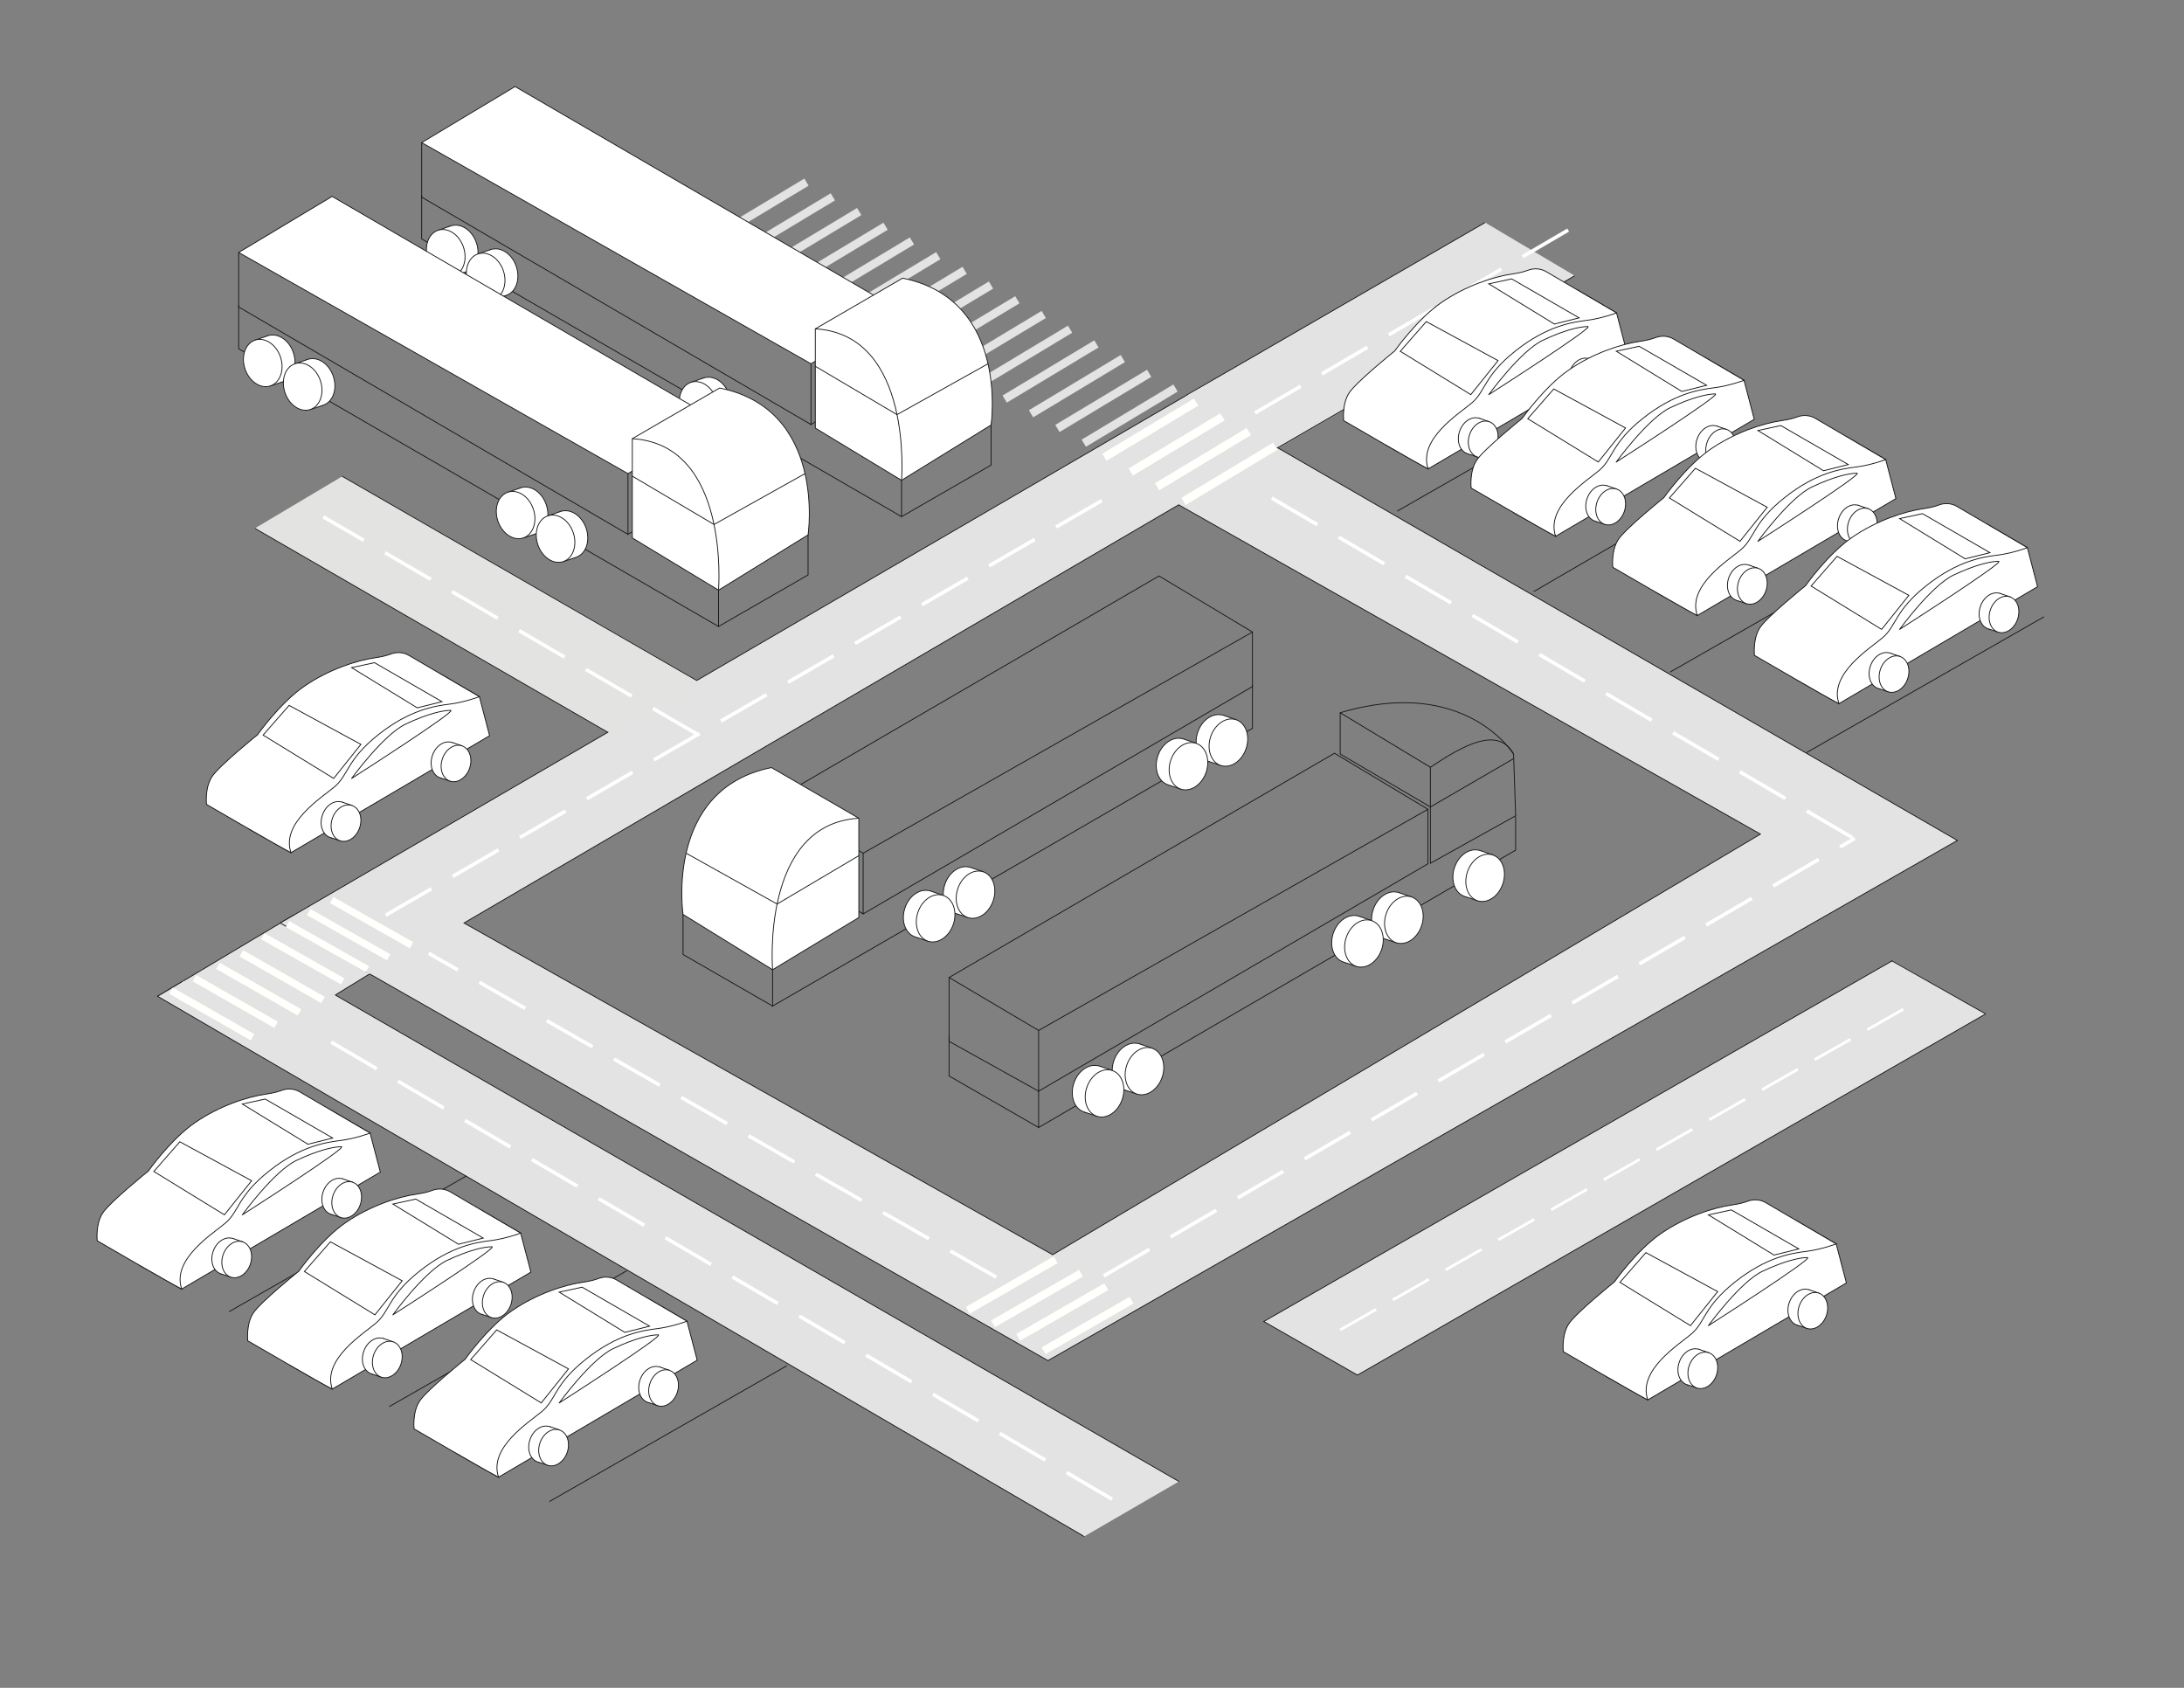<?xml version="1.0" encoding="UTF-8"?>
<svg xmlns="http://www.w3.org/2000/svg" version="1.1" xmlns:xlink="http://www.w3.org/1999/xlink" viewBox="0 0 792 612">
  <rect x="0" y="0" width="792" height="612" fill="#808080" stroke="none"/>
  <defs>
    <style>
      .cls-1,
      .cls-2,
      .cls-3,
      .cls-4,
      .cls-5,
      .cls-6,
      .cls-7,
      .cls-8,
      .cls-9,
      .cls-10,
      .cls-11,
      .cls-12 {
        stroke-miterlimit: 10;
      }

      .cls-1,
      .cls-2,
      .cls-5,
      .cls-7,
      .cls-8,
      .cls-9,
      .cls-10,
      .cls-11 {
        fill: none;
      }

      .cls-1,
      .cls-3,
      .cls-4,
      .cls-6,
      .cls-12 {
        stroke-width: .3px;
      }

      .cls-1,
      .cls-3,
      .cls-4,
      .cls-12 {
        stroke: #131718;
      }

      .cls-2 {
        stroke-width: 2.81px;
      }

      .cls-2,
      .cls-5,
      .cls-9,
      .cls-10 {
        stroke: #fffffc;
      }

      .cls-3,
      .cls-6 {
        fill: #fff;
      }

      .cls-4,
      .cls-13 {
        fill: #e3e3e3;
      }

      .cls-5 {
        stroke-width: 2.53px;
      }

      .cls-6 {
        stroke: #101317;
      }

      .cls-14 {
        opacity: .53;
      }

      .cls-7 {
        stroke-dasharray: 15 7;
      }

      .cls-7,
      .cls-8 {
        stroke: #fff;
      }

      .cls-8 {
        stroke-dasharray: 19.15 8.94;
        stroke-width: 1.28px;
      }

      .cls-9,
      .cls-11 {
        stroke-width: 3px;
      }

      .cls-15,
      .cls-12 {
        fill: #e3e3e2;
      }

      .cls-10 {
        stroke-width: 2.6px;
      }

      .cls-11 {
        stroke: #e3e3e3;
      }

      .cls-16 {
        display: none;
        opacity: .29;
      }
    </style>
  </defs>
  <!-- Generator: Adobe Illustrator 28.7.1, SVG Export Plug-In . SVG Version: 1.2.0 Build 142)  -->
  <g>
    <g id="Layer_6">
      <line class="cls-11" x1="426.29" y1="140.69" x2="393.02" y2="160.7" />
      <line class="cls-11" x1="416.73" y1="135.36" x2="383.46" y2="155.36" />
      <line class="cls-11" x1="407.17" y1="130.02" x2="373.9" y2="150.03" />
      <line class="cls-11" x1="397.61" y1="124.69" x2="364.34" y2="144.7" />
      <line class="cls-11" x1="388.05" y1="119.36" x2="354.78" y2="139.37" />
      <line class="cls-11" x1="378.49" y1="114.03" x2="345.22" y2="134.04" />
      <line class="cls-11" x1="368.93" y1="108.69" x2="335.66" y2="128.7" />
      <line class="cls-11" x1="359.37" y1="103.36" x2="326.1" y2="123.37" />
      <line class="cls-11" x1="349.82" y1="98.03" x2="316.55" y2="118.04" />
      <line class="cls-11" x1="340.26" y1="92.7" x2="306.99" y2="112.71" />
      <line class="cls-11" x1="330.7" y1="87.37" x2="297.43" y2="107.37" />
      <line class="cls-11" x1="321.14" y1="82.03" x2="287.87" y2="102.04" />
      <line class="cls-11" x1="311.58" y1="76.7" x2="278.31" y2="96.71" />
      <line class="cls-11" x1="302.02" y1="71.37" x2="268.75" y2="91.38" />
      <line class="cls-11" x1="292.46" y1="66.04" x2="259.19" y2="86.04" />
    </g>
    <g id="Layer_4">
      <polyline class="cls-4" points="538.55 80.69 430.4 143.23 427.42 183.04 571.06 99.98" />
      <polyline class="cls-4" points="57.15 361.25 106.43 331.84 139.88 349.55 121.59 360.78" />
      <path class="cls-4"
        d="M132.83,352.45,101.63,334.67h0M134.04,353.14l245.99,140.21,329.79-188.61-279.5-161.45L101.63,334.67M168.27,334.67l259.16-151.62,210.96,119.39-256.66,152.51-213.46-120.28Z" />
      <polygon class="cls-1" points="376.64 373.63 517.82 293.44 483.94 273.11 344.17 354.43 376.64 373.63" />
      <path class="cls-1" d="M431.98,367.99" />
      <polyline class="cls-1"
        points="517.82 293.44 517.82 313.21 376.64 395.66 376.64 373.63 376.64 395.66 344.17 377.59 344.17 354.43" />
      <polyline class="cls-1"
        points="549.63 296.08 549.63 308.25 376.64 408.82 376.64 395.66 376.64 408.82 344.17 390.14 344.17 375.61" />
      <path class="cls-1" d="M518.71,278.2v34.82l30.92-17.22-.75-22.4c-5.6-10.3-18.31-3.1-30.17,4.8Z" />
      <polyline class="cls-1" points="486 273.4 486 258.44 518.71 278.2" />
      <path class="cls-1" d="M486,258.44c45.28-13.55,62.88,14.96,62.88,14.96" />
      <polyline class="cls-1" points="548.88 275.09 518.71 292.6 486 273.4" />
      <g>
        <ellipse class="cls-3" cx="533.87" cy="316.72" rx="8.75" ry="6.78"
          transform="translate(63.84 722.18) rotate(-71.46)" />
        <polyline class="cls-3" points="536.24 308.25 541.34 309.99 535.77 326.59 531.08 325.02" />
        <ellipse class="cls-3" cx="538.55" cy="318.29" rx="8.75" ry="6.78"
          transform="translate(65.55 727.7) rotate(-71.46)" />
      </g>
      <g>
        <ellipse class="cls-3" cx="504.39" cy="331.95" rx="8.75" ry="6.78"
          transform="translate(29.3 704.62) rotate(-71.46)" />
        <polyline class="cls-3" points="506.76 323.48 511.86 325.22 506.3 341.82 501.61 340.25" />
        <ellipse class="cls-3" cx="509.08" cy="333.52" rx="8.75" ry="6.78"
          transform="translate(31.01 710.14) rotate(-71.46)" />
      </g>
      <g>
        <ellipse class="cls-3" cx="489.92" cy="340.52" rx="8.75" ry="6.78"
          transform="translate(11.3 696.75) rotate(-71.46)" />
        <polyline class="cls-3" points="492.29 332.05 497.39 333.8 491.82 350.39 487.13 348.82" />
        <ellipse class="cls-3" cx="494.61" cy="342.1" rx="8.75" ry="6.78"
          transform="translate(13 702.27) rotate(-71.46)" />
      </g>
      <path class="cls-1" d="M368.35,303.71" />
      <path class="cls-1" d="M475.37,234.98" />
      <g>
        <ellipse class="cls-3" cx="410.33" cy="386.81" rx="8.75" ry="6.78"
          transform="translate(-86.87 652.86) rotate(-71.46)" />
        <polyline class="cls-3" points="412.7 378.34 417.8 380.08 412.23 396.68 407.54 395.11" />
        <ellipse class="cls-3" cx="415.02" cy="388.38" rx="8.75" ry="6.78"
          transform="translate(-85.16 658.38) rotate(-71.46)" />
      </g>
      <g>
        <ellipse class="cls-3" cx="395.85" cy="394.87" rx="8.75" ry="6.78"
          transform="translate(-104.39 644.63) rotate(-71.46)" />
        <polyline class="cls-3" points="398.22 386.4 403.32 388.14 397.76 404.74 393.07 403.17" />
        <ellipse class="cls-3" cx="400.54" cy="396.44" rx="8.75" ry="6.78"
          transform="translate(-102.68 650.15) rotate(-71.46)" />
      </g>
      <g>
        <polygon class="cls-1" points="313.01 309.36 454.19 229.17 420.31 208.84 280.54 290.16 313.01 309.36" />
        <polyline class="cls-1"
          points="454.19 229.17 454.19 248.94 313.01 331.38 313.01 309.36 313.01 331.38 280.54 311.34 280.54 290.16" />
        <polyline class="cls-1"
          points="454.19 248.29 454.19 264.09 280.17 364.79 280.17 351.62 280.17 364.79 247.7 346.1 247.7 328.19" />
        <path class="cls-1" d="M438.23,263.62" />
        <path class="cls-1" d="M463.09,227.45" />
        <g>
          <ellipse class="cls-3" cx="440.76" cy="267.67" rx="8.75" ry="6.78"
            transform="translate(46.84 600.46) rotate(-71.46)" />
          <polyline class="cls-3" points="443.13 259.2 448.24 260.95 442.67 277.54 437.98 275.97" />
          <ellipse class="cls-3" cx="445.45" cy="269.25" rx="8.75" ry="6.78"
            transform="translate(48.55 605.98) rotate(-71.46)" />
        </g>
        <g>
          <ellipse class="cls-3" cx="426.29" cy="276.25" rx="8.75" ry="6.78"
            transform="translate(28.84 592.58) rotate(-71.46)" />
          <polyline class="cls-3" points="428.66 267.78 433.76 269.52 428.19 286.12 423.5 284.55" />
          <ellipse class="cls-3" cx="430.98" cy="277.82" rx="8.75" ry="6.78"
            transform="translate(30.54 598.1) rotate(-71.46)" />
        </g>
        <g>
          <ellipse class="cls-3" cx="349.06" cy="322.82" rx="8.75" ry="6.78"
            transform="translate(-67.99 551.13) rotate(-71.46)" />
          <polyline class="cls-3" points="351.43 314.35 356.54 316.09 350.97 332.69 346.28 331.12" />
          <ellipse class="cls-3" cx="353.75" cy="324.39" rx="8.75" ry="6.78"
            transform="translate(-66.28 556.65) rotate(-71.46)" />
        </g>
        <g>
          <ellipse class="cls-3" cx="334.59" cy="331.39" rx="8.75" ry="6.78"
            transform="translate(-85.99 543.25) rotate(-71.46)" />
          <polyline class="cls-3" points="336.96 322.92 342.06 324.67 336.49 341.26 331.81 339.69" />
          <ellipse class="cls-3" cx="339.28" cy="332.97" rx="8.75" ry="6.78"
            transform="translate(-84.28 548.77) rotate(-71.46)" />
        </g>
        <path class="cls-3" d="M279.77,278.32l31.67,18.37v36l-31.27,18.93-32.47-20.05s-6.78-45.45,32.07-53.25Z" />
        <path class="cls-1" d="M280.17,351.62s-4.33-52.81,31.27-54.93" />
        <polyline class="cls-1" points="311.45 310.26 281.81 327.8 248.81 309.36" />
      </g>
      <g>
        <polygon class="cls-3" points="294.09 131.9 152.91 51.71 186.79 31.38 326.56 112.7 294.09 131.9" />
        <polyline class="cls-1"
          points="152.91 51.71 152.91 71.48 294.09 153.93 294.09 131.9 294.09 153.93 326.56 133.88 326.56 112.7" />
        <polyline class="cls-1"
          points="152.91 70.83 152.91 86.64 326.93 187.33 326.93 174.16 326.93 187.33 359.4 168.64 359.4 150.74" />
        <path class="cls-1" d="M168.87,86.16" />
        <path class="cls-1" d="M144.01,50" />
        <g>
          <ellipse class="cls-3" cx="166.34" cy="90.22" rx="6.78" ry="8.75"
            transform="translate(-20.05 57.57) rotate(-18.54)" />
          <polyline class="cls-3" points="163.97 81.74 158.86 83.49 164.43 100.09 169.12 98.52" />
          <ellipse class="cls-3" cx="161.65" cy="91.79" rx="6.78" ry="8.75"
            transform="translate(-20.8 56.16) rotate(-18.54)" />
        </g>
        <g>
          <ellipse class="cls-3" cx="180.81" cy="98.79" rx="6.78" ry="8.75"
            transform="translate(-22.03 62.62) rotate(-18.54)" />
          <polyline class="cls-3" points="178.44 90.32 173.34 92.07 178.91 108.66 183.6 107.09" />
          <ellipse class="cls-3" cx="176.12" cy="100.37" rx="6.78" ry="8.75"
            transform="translate(-22.77 61.21) rotate(-18.54)" />
        </g>
        <g>
          <ellipse class="cls-3" cx="258.04" cy="145.36" rx="6.78" ry="8.75"
            transform="translate(-32.83 89.58) rotate(-18.54)" />
          <polyline class="cls-3" points="255.67 136.89 250.56 138.63 256.13 155.23 260.82 153.66" />
          <ellipse class="cls-3" cx="253.35" cy="146.93" rx="6.78" ry="8.75"
            transform="translate(-33.57 88.18) rotate(-18.54)" />
        </g>
        <g>
          <ellipse class="cls-3" cx="272.51" cy="153.94" rx="6.78" ry="8.75"
            transform="translate(-34.8 94.63) rotate(-18.54)" />
          <polyline class="cls-3" points="270.14 145.46 265.04 147.21 270.61 163.81 275.29 162.24" />
          <ellipse class="cls-3" cx="267.82" cy="155.51" rx="6.78" ry="8.75"
            transform="translate(-35.55 93.22) rotate(-18.54)" />
        </g>
        <path class="cls-3"
          d="M327.33,100.86l-31.67,18.37v36s31.27,18.93,31.27,18.93l32.47-20.05s6.78-45.45-32.07-53.25Z" />
        <path class="cls-1" d="M326.93,174.16s4.33-52.81-31.27-54.93" />
        <polyline class="cls-1" points="295.65 132.81 325.29 150.34 358.29 131.9" />
      </g>
      <g>
        <polygon class="cls-3" points="227.72 171.73 86.55 91.54 120.43 71.21 260.19 152.53 227.72 171.73" />
        <polyline class="cls-1"
          points="86.55 91.54 86.55 111.31 227.72 193.75 227.72 171.73 227.72 193.75 260.19 173.71 260.19 152.53" />
        <polyline class="cls-1"
          points="86.55 110.66 86.55 126.46 260.56 227.16 260.56 213.99 260.56 227.16 293.03 208.47 293.03 190.57" />
        <path class="cls-1" d="M102.5,125.99" />
        <path class="cls-1" d="M77.64,89.82" />
        <g>
          <ellipse class="cls-3" cx="99.97" cy="130.05" rx="6.78" ry="8.75"
            transform="translate(-36.16 38.53) rotate(-18.54)" />
          <polyline class="cls-3" points="97.6 121.57 92.5 123.32 98.07 139.92 102.76 138.34" />
          <ellipse class="cls-3" cx="95.28" cy="131.62" rx="6.78" ry="8.75"
            transform="translate(-36.9 37.13) rotate(-18.54)" />
        </g>
        <g>
          <ellipse class="cls-3" cx="114.45" cy="138.62" rx="6.78" ry="8.75"
            transform="translate(-38.14 43.58) rotate(-18.54)" />
          <polyline class="cls-3" points="112.08 130.15 106.98 131.89 112.54 148.49 117.23 146.92" />
          <ellipse class="cls-3" cx="109.76" cy="140.19" rx="6.78" ry="8.75"
            transform="translate(-38.88 42.17) rotate(-18.54)" />
        </g>
        <g>
          <ellipse class="cls-3" cx="191.67" cy="185.19" rx="6.78" ry="8.75"
            transform="translate(-48.93 70.55) rotate(-18.54)" />
          <polyline class="cls-3" points="189.3 176.72 184.2 178.46 189.77 195.06 194.46 193.49" />
          <ellipse class="cls-3" cx="186.98" cy="186.76" rx="6.78" ry="8.75"
            transform="translate(-49.68 69.14) rotate(-18.54)" />
        </g>
        <g>
          <ellipse class="cls-3" cx="206.15" cy="193.76" rx="6.78" ry="8.75"
            transform="translate(-50.91 75.6) rotate(-18.54)" />
          <polyline class="cls-3" points="203.78 185.29 198.68 187.04 204.24 203.64 208.93 202.06" />
          <ellipse class="cls-3" cx="201.46" cy="195.34" rx="6.78" ry="8.75"
            transform="translate(-51.65 74.19) rotate(-18.54)" />
        </g>
        <path class="cls-3"
          d="M260.97,140.69l-31.67,18.37v36s31.27,18.93,31.27,18.93l32.47-20.05s6.78-45.45-32.07-53.25Z" />
        <path class="cls-1" d="M260.56,213.99s4.33-52.81-31.27-54.93" />
        <polyline class="cls-1" points="229.29 172.64 258.93 190.17 291.93 171.73" />
      </g>
      <polyline class="cls-4" points="66.19 355.85 57.15 361.25 393.07 557.06 427.42 537.11 121.59 360.78" />
      <polyline class="cls-4" points="686.24 348.34 458.29 479.17 492.26 498.6 720.07 367.64" />
      <line class="cls-4" x1="685.96" y1="348.34" x2="720.07" y2="367.64" />
      <line class="cls-12" x1="92.5" y1="191.61" x2="220.41" y2="265.51" />
      <line class="cls-12" x1="252.61" y1="246.76" x2="124.02" y2="172.67" />
      <polygon class="cls-13" points="463.68 124.58 496.79 142.75 462.61 162.53 430.01 143.64 463.68 124.58" />
      <line class="cls-1" x1="285.34" y1="495.2" x2="199.23" y2="544.45" />
      <line class="cls-1" x1="227.26" y1="460.78" x2="141.14" y2="510.03" />
      <line class="cls-1" x1="169.17" y1="426.36" x2="83.06" y2="475.61" />
      <line class="cls-1" x1="741.2" y1="223.66" x2="655.08" y2="272.91" />
      <line class="cls-8" x1="455.11" y1="149.73" x2="571.06" y2="82.03" />
      <line class="cls-1" x1="691.74" y1="194.46" x2="605.62" y2="243.71" />
      <line class="cls-1" x1="631.47" y1="170.77" x2="556.16" y2="214.52" />
      <line class="cls-1" x1="592.81" y1="136.07" x2="506.7" y2="185.32" />
      <g>
        <polygon class="cls-6"
          points="517.89 170.02 589.93 127.6 586.22 113.46 571.79 105 502.73 161.47 517.89 170.02" />
        <path class="cls-6"
          d="M487.26,152.51s-.67-6.06,2.02-10.1,16.49-15.15,16.49-15.15c0,0,8.08-11.45,16.83-17.5s18.85-9.43,25.92-10.44c2.52-.36,4.32-.85,5.58-1.33,2.18-.83,4.6-.67,6.61.51l25.52,14.96s-5.39,2.02-10.77,2.69-14.48,2.02-25.92,11.11c-11.45,9.09-10.74,14.54-15.82,18.85-4.65,3.94-19.52,13.13-15.82,23.9-4.04-2.02-30.63-17.5-30.63-17.5Z" />
        <g>
          <ellipse class="cls-6" cx="534.23" cy="158.08" rx="6.75" ry="5.23"
            transform="translate(214.5 614.32) rotate(-71.46)" />
          <polyline class="cls-6" points="536.06 151.54 539.99 152.89 535.7 165.69 532.08 164.48" />
          <ellipse class="cls-6" cx="537.85" cy="159.29" rx="6.75" ry="5.23"
            transform="translate(215.82 618.58) rotate(-71.46)" />
        </g>
        <path class="cls-6"
          d="M539.88,143.09s11.55-15.91,19.63-19.72c8.08-3.82,13.59-4.97,16.28-4.97s-35.91,24.69-35.91,24.69Z" />
        <polygon class="cls-6" points="539.88 102.92 548.19 101.12 572.65 115.26 563.67 117.5 539.88 102.92" />
        <polygon class="cls-6" points="507.79 127.38 533.37 143.09 543.25 130.75 517.22 116.61 507.79 127.38" />
        <g>
          <ellipse class="cls-6" cx="574.12" cy="136.46" rx="6.75" ry="5.22"
            transform="translate(262.2 637.4) rotate(-71.46)" />
          <polyline class="cls-6" points="575.94 129.93 579.88 131.27 575.59 144.07 571.97 142.86" />
          <ellipse class="cls-6" cx="577.73" cy="137.67" rx="6.75" ry="5.22"
            transform="translate(263.52 641.65) rotate(-71.46)" />
        </g>
      </g>
      <g>
        <polygon class="cls-6"
          points="564.12 194.46 636.16 152.04 632.45 137.9 618.02 129.44 548.96 185.91 564.12 194.46" />
        <path class="cls-6"
          d="M533.49,176.95s-.67-6.06,2.02-10.1,16.49-15.15,16.49-15.15c0,0,8.08-11.45,16.83-17.5s18.85-9.43,25.92-10.44c2.52-.36,4.32-.85,5.58-1.33,2.18-.83,4.6-.67,6.61.51l25.52,14.96s-5.39,2.02-10.77,2.69-14.48,2.02-25.92,11.11c-11.45,9.09-10.74,14.54-15.82,18.85-4.65,3.94-19.52,13.13-15.82,23.9-4.04-2.02-30.63-17.5-30.63-17.5Z" />
        <g>
          <ellipse class="cls-6" cx="580.46" cy="182.51" rx="6.75" ry="5.23"
            transform="translate(222.86 674.82) rotate(-71.46)" />
          <polyline class="cls-6" points="582.29 175.98 586.22 177.32 581.93 190.13 578.31 188.91" />
          <ellipse class="cls-6" cx="584.08" cy="183.73" rx="6.75" ry="5.23"
            transform="translate(224.18 679.08) rotate(-71.46)" />
        </g>
        <path class="cls-6" d="M586.11,167.52s11.55-15.91,19.63-19.72,13.59-4.97,16.28-4.97-35.91,24.69-35.91,24.69Z" />
        <polygon class="cls-6" points="586.11 127.35 594.42 125.56 618.88 139.7 609.9 141.94 586.11 127.35" />
        <polygon class="cls-6" points="554.02 151.82 579.6 167.52 589.48 155.18 563.45 141.04 554.02 151.82" />
        <g>
          <ellipse class="cls-6" cx="620.35" cy="160.9" rx="6.75" ry="5.22"
            transform="translate(270.56 697.89) rotate(-71.46)" />
          <polyline class="cls-6" points="622.17 154.36 626.11 155.71 621.82 168.5 618.2 167.29" />
          <ellipse class="cls-6" cx="623.96" cy="162.11" rx="6.75" ry="5.22"
            transform="translate(271.88 702.15) rotate(-71.46)" />
        </g>
      </g>
      <g>
        <polygon class="cls-6"
          points="615.49 223.2 687.53 180.79 683.83 166.65 669.39 158.19 600.34 214.66 615.49 223.2" />
        <path class="cls-6"
          d="M584.86,205.7s-.67-6.06,2.02-10.1,16.49-15.15,16.49-15.15c0,0,8.08-11.45,16.83-17.5s18.85-9.43,25.92-10.44c2.52-.36,4.32-.85,5.58-1.33,2.18-.83,4.6-.67,6.61.51l25.52,14.96s-5.39,2.02-10.77,2.69-14.48,2.02-25.92,11.11c-11.45,9.09-10.74,14.54-15.82,18.85-4.65,3.94-19.52,13.13-15.82,23.9-4.04-2.02-30.63-17.5-30.63-17.5Z" />
        <g>
          <ellipse class="cls-6" cx="631.83" cy="211.26" rx="6.75" ry="5.23"
            transform="translate(230.64 743.13) rotate(-71.46)" />
          <polyline class="cls-6" points="633.66 204.72 637.6 206.07 633.3 218.88 629.68 217.66" />
          <ellipse class="cls-6" cx="635.45" cy="212.47" rx="6.75" ry="5.23"
            transform="translate(231.96 747.39) rotate(-71.46)" />
        </g>
        <path class="cls-6"
          d="M637.49,196.27s11.55-15.91,19.63-19.72c8.08-3.82,13.59-4.97,16.28-4.97s-35.91,24.69-35.91,24.69Z" />
        <polygon class="cls-6" points="637.49 156.1 645.79 154.31 670.25 168.44 661.27 170.69 637.49 156.1" />
        <polygon class="cls-6" points="605.39 180.56 630.98 196.27 640.85 183.93 614.82 169.79 605.39 180.56" />
        <g>
          <ellipse class="cls-6" cx="671.72" cy="189.64" rx="6.75" ry="5.22"
            transform="translate(278.35 766.21) rotate(-71.46)" />
          <polyline class="cls-6" points="673.55 183.11 677.48 184.46 673.19 197.25 669.57 196.04" />
          <ellipse class="cls-6" cx="675.33" cy="190.85" rx="6.75" ry="5.22"
            transform="translate(279.66 770.46) rotate(-71.46)" />
        </g>
      </g>
      <g>
        <polygon class="cls-6"
          points="666.87 255.14 738.9 212.73 735.2 198.59 720.77 190.13 651.71 246.6 666.87 255.14" />
        <path class="cls-6"
          d="M636.23,237.64s-.67-6.06,2.02-10.1,16.49-15.15,16.49-15.15c0,0,8.08-11.45,16.83-17.5s18.85-9.43,25.92-10.44c2.52-.36,4.32-.85,5.58-1.33,2.18-.83,4.6-.67,6.61.51l25.52,14.96s-5.39,2.02-10.77,2.69c-5.39.67-14.48,2.02-25.92,11.11-11.45,9.09-10.74,14.54-15.82,18.85-4.65,3.94-19.52,13.13-15.82,23.9-4.04-2.02-30.63-17.5-30.63-17.5Z" />
        <g>
          <ellipse class="cls-6" cx="683.2" cy="243.2" rx="6.75" ry="5.23"
            transform="translate(235.4 813.63) rotate(-71.46)" />
          <polyline class="cls-6" points="685.03 236.67 688.97 238.01 684.68 250.82 681.06 249.6" />
          <ellipse class="cls-6" cx="686.82" cy="244.42" rx="6.75" ry="5.23"
            transform="translate(236.72 817.89) rotate(-71.46)" />
        </g>
        <path class="cls-6"
          d="M688.86,228.21s11.55-15.91,19.63-19.72c8.08-3.82,13.59-4.97,16.28-4.97s-35.91,24.69-35.91,24.69Z" />
        <polygon class="cls-6" points="688.86 188.04 697.16 186.25 721.62 200.39 712.65 202.63 688.86 188.04" />
        <polygon class="cls-6" points="656.77 212.5 682.35 228.21 692.22 215.87 666.19 201.73 656.77 212.5" />
        <g>
          <ellipse class="cls-6" cx="723.09" cy="221.58" rx="6.75" ry="5.22"
            transform="translate(283.1 836.7) rotate(-71.46)" />
          <polyline class="cls-6" points="724.92 215.05 728.85 216.4 724.56 229.19 720.95 227.98" />
          <ellipse class="cls-6" cx="726.71" cy="222.8" rx="6.75" ry="5.22"
            transform="translate(284.42 840.96) rotate(-71.46)" />
        </g>
      </g>
      <g>
        <polygon class="cls-6"
          points="105.51 309.18 177.55 266.76 173.85 252.63 159.41 244.16 90.36 300.63 105.51 309.18" />
        <path class="cls-6"
          d="M74.88,291.67s-.67-6.06,2.02-10.1,16.49-15.15,16.49-15.15c0,0,8.08-11.45,16.83-17.5s18.85-9.43,25.92-10.44c2.52-.36,4.32-.85,5.58-1.33,2.18-.83,4.6-.67,6.61.51l25.52,14.96s-5.39,2.02-10.77,2.69-14.48,2.02-25.92,11.11c-11.45,9.09-10.74,14.54-15.82,18.85-4.65,3.94-19.52,13.13-15.82,23.9-4.04-2.02-30.63-17.5-30.63-17.5Z" />
        <g>
          <ellipse class="cls-6" cx="121.85" cy="297.24" rx="6.75" ry="5.23"
            transform="translate(-198.7 318.26) rotate(-71.46)" />
          <polyline class="cls-6" points="123.68 290.7 127.62 292.05 123.32 304.85 119.71 303.64" />
          <ellipse class="cls-6" cx="125.47" cy="298.45" rx="6.75" ry="5.23"
            transform="translate(-197.39 322.52) rotate(-71.46)" />
        </g>
        <path class="cls-6"
          d="M127.51,282.25s11.55-15.91,19.63-19.72c8.08-3.82,13.59-4.97,16.28-4.97s-35.91,24.69-35.91,24.69Z" />
        <polygon class="cls-6" points="127.51 242.08 135.81 240.28 160.27 254.42 151.3 256.66 127.51 242.08" />
        <polygon class="cls-6" points="95.41 266.54 121 282.25 130.87 269.91 104.84 255.77 95.41 266.54" />
        <g>
          <ellipse class="cls-6" cx="161.74" cy="275.62" rx="6.75" ry="5.22"
            transform="translate(-151 341.33) rotate(-71.46)" />
          <polyline class="cls-6" points="163.57 269.09 167.5 270.43 163.21 283.23 159.6 282.02" />
          <ellipse class="cls-6" cx="165.36" cy="276.83" rx="6.75" ry="5.22"
            transform="translate(-149.68 345.59) rotate(-71.46)" />
        </g>
      </g>
      <g>
        <polygon class="cls-6"
          points="65.88 467.41 137.92 424.99 134.22 410.85 119.78 402.39 50.73 458.86 65.88 467.41" />
        <path class="cls-6"
          d="M35.25,449.9s-.67-6.06,2.02-10.1,16.49-15.15,16.49-15.15c0,0,8.08-11.45,16.83-17.5,8.75-6.06,18.85-9.43,25.92-10.44,2.52-.36,4.32-.85,5.58-1.33,2.18-.83,4.6-.67,6.61.51l25.52,14.96s-5.39,2.02-10.77,2.69c-5.39.67-14.48,2.02-25.92,11.11-11.45,9.09-10.74,14.54-15.82,18.85-4.65,3.94-19.52,13.13-15.82,23.9-4.04-2.02-30.63-17.5-30.63-17.5Z" />
        <g>
          <ellipse class="cls-6" cx="82.22" cy="455.47" rx="6.75" ry="5.23"
            transform="translate(-375.75 388.61) rotate(-71.46)" />
          <polyline class="cls-6" points="84.05 448.93 87.99 450.28 83.69 463.08 80.07 461.87" />
          <ellipse class="cls-6" cx="85.84" cy="456.68" rx="6.75" ry="5.23"
            transform="translate(-374.43 392.86) rotate(-71.46)" />
        </g>
        <path class="cls-6"
          d="M87.88,440.48s11.55-15.91,19.63-19.72c8.08-3.82,13.59-4.97,16.28-4.97s-35.91,24.69-35.91,24.69Z" />
        <polygon class="cls-6" points="87.88 400.31 96.18 398.51 120.64 412.65 111.66 414.89 87.88 400.31" />
        <polygon class="cls-6" points="55.78 424.77 81.37 440.48 91.24 428.13 65.21 414 55.78 424.77" />
        <g>
          <ellipse class="cls-6" cx="122.11" cy="433.85" rx="6.75" ry="5.22"
            transform="translate(-328.05 411.68) rotate(-71.46)" />
          <polyline class="cls-6" points="123.94 427.32 127.87 428.66 123.58 441.46 119.96 440.25" />
          <ellipse class="cls-6" cx="125.72" cy="435.06" rx="6.75" ry="5.22"
            transform="translate(-326.73 415.93) rotate(-71.46)" />
        </g>
      </g>
      <g>
        <polygon class="cls-6"
          points="120.48 503.68 192.52 461.26 188.81 447.12 174.38 438.66 105.32 495.13 120.48 503.68" />
        <path class="cls-6"
          d="M89.85,486.17s-.67-6.06,2.02-10.1,16.49-15.15,16.49-15.15c0,0,8.08-11.45,16.83-17.5,8.75-6.06,18.85-9.43,25.92-10.44,2.52-.36,4.32-.85,5.58-1.33,2.18-.83,4.6-.67,6.61.51l25.52,14.96s-5.39,2.02-10.77,2.69c-5.39.67-14.48,2.02-25.92,11.11-11.45,9.09-10.74,14.54-15.82,18.85-4.65,3.94-19.52,13.13-15.82,23.9-4.04-2.02-30.63-17.5-30.63-17.5Z" />
        <g>
          <ellipse class="cls-6" cx="136.82" cy="491.74" rx="6.75" ry="5.23"
            transform="translate(-372.9 465.11) rotate(-71.46)" />
          <polyline class="cls-6" points="138.65 485.2 142.58 486.55 138.29 499.35 134.67 498.14" />
          <ellipse class="cls-6" cx="140.44" cy="492.95" rx="6.75" ry="5.23"
            transform="translate(-371.58 469.36) rotate(-71.46)" />
        </g>
        <path class="cls-6"
          d="M142.47,476.75s11.55-15.91,19.63-19.72c8.08-3.82,13.59-4.97,16.28-4.97s-35.91,24.69-35.91,24.69Z" />
        <polygon class="cls-6" points="142.47 436.58 150.78 434.78 175.24 448.92 166.26 451.16 142.47 436.58" />
        <polygon class="cls-6" points="110.38 461.04 135.96 476.75 145.84 464.4 119.81 450.27 110.38 461.04" />
        <g>
          <ellipse class="cls-6" cx="176.71" cy="470.12" rx="6.75" ry="5.22"
            transform="translate(-325.2 488.18) rotate(-71.46)" />
          <polyline class="cls-6" points="178.53 463.59 182.47 464.93 178.18 477.73 174.56 476.51" />
          <ellipse class="cls-6" cx="180.32" cy="471.33" rx="6.75" ry="5.22"
            transform="translate(-323.88 492.44) rotate(-71.46)" />
        </g>
      </g>
      <g>
        <polygon class="cls-6"
          points="180.79 535.62 252.83 493.2 249.13 479.07 234.69 470.6 165.64 527.07 180.79 535.62" />
        <path class="cls-6"
          d="M150.16,518.11s-.67-6.06,2.02-10.1,16.49-15.15,16.49-15.15c0,0,8.08-11.45,16.83-17.5,8.75-6.06,18.85-9.43,25.92-10.44,2.52-.36,4.32-.85,5.58-1.33,2.18-.83,4.6-.67,6.61.51l25.52,14.96s-5.39,2.02-10.77,2.69c-5.39.67-14.48,2.02-25.92,11.11-11.45,9.09-10.74,14.54-15.82,18.85-4.65,3.94-19.52,13.13-15.82,23.9-4.04-2.02-30.63-17.5-30.63-17.5Z" />
        <g>
          <ellipse class="cls-6" cx="197.13" cy="523.68" rx="6.75" ry="5.23"
            transform="translate(-362.05 544.08) rotate(-71.46)" />
          <polyline class="cls-6" points="198.96 517.14 202.9 518.49 198.6 531.29 194.99 530.08" />
          <ellipse class="cls-6" cx="200.75" cy="524.89" rx="6.75" ry="5.23"
            transform="translate(-360.73 548.34) rotate(-71.46)" />
        </g>
        <path class="cls-6"
          d="M202.79,508.69s11.55-15.91,19.63-19.72c8.08-3.82,13.59-4.97,16.28-4.97s-35.91,24.69-35.91,24.69Z" />
        <polygon class="cls-6" points="202.79 468.52 211.09 466.72 235.55 480.86 226.58 483.11 202.79 468.52" />
        <polygon class="cls-6" points="170.69 492.98 196.28 508.69 206.15 496.35 180.12 482.21 170.69 492.98" />
        <g>
          <ellipse class="cls-6" cx="237.02" cy="502.06" rx="6.75" ry="5.22"
            transform="translate(-314.35 567.15) rotate(-71.46)" />
          <polyline class="cls-6" points="238.85 495.53 242.78 496.87 238.49 509.67 234.88 508.46" />
          <ellipse class="cls-6" cx="240.64" cy="503.27" rx="6.75" ry="5.22"
            transform="translate(-313.03 571.41) rotate(-71.46)" />
        </g>
      </g>
      <g>
        <polygon class="cls-6"
          points="597.54 507.6 669.57 465.18 665.87 451.04 651.44 442.58 582.38 499.05 597.54 507.6" />
        <path class="cls-6"
          d="M566.9,490.09s-.67-6.06,2.02-10.1,16.49-15.15,16.49-15.15c0,0,8.08-11.45,16.83-17.5,8.75-6.06,18.85-9.43,25.92-10.44,2.52-.36,4.32-.85,5.58-1.33,2.18-.83,4.6-.67,6.61.51l25.52,14.96s-5.39,2.02-10.77,2.69c-5.39.67-14.48,2.02-25.92,11.11-11.45,9.09-10.74,14.54-15.82,18.85-4.65,3.94-19.52,13.13-15.82,23.9-4.04-2.02-30.63-17.5-30.63-17.5Z" />
        <g>
          <ellipse class="cls-6" cx="613.87" cy="495.66" rx="6.75" ry="5.23"
            transform="translate(-51.24 920.08) rotate(-71.46)" />
          <polyline class="cls-6" points="615.7 489.12 619.64 490.47 615.35 503.27 611.73 502.06" />
          <ellipse class="cls-6" cx="617.49" cy="496.87" rx="6.75" ry="5.23"
            transform="translate(-49.92 924.34) rotate(-71.46)" />
        </g>
        <path class="cls-6"
          d="M619.53,480.67s11.55-15.91,19.63-19.72c8.08-3.82,13.59-4.97,16.28-4.97s-35.91,24.69-35.91,24.69Z" />
        <polygon class="cls-6" points="619.53 440.5 627.83 438.7 652.29 452.84 643.32 455.08 619.53 440.5" />
        <polygon class="cls-6" points="587.44 464.96 613.02 480.67 622.89 468.33 596.86 454.19 587.44 464.96" />
        <g>
          <ellipse class="cls-6" cx="653.76" cy="474.04" rx="6.75" ry="5.22"
            transform="translate(-3.54 943.16) rotate(-71.46)" />
          <polyline class="cls-6" points="655.59 467.51 659.52 468.85 655.23 481.65 651.62 480.44" />
          <ellipse class="cls-6" cx="657.38" cy="475.25" rx="6.75" ry="5.22"
            transform="translate(-2.22 947.41) rotate(-71.46)" />
        </g>
      </g>
      <polyline class="cls-15" points="254.99 248.29 123.94 172.82 92.6 191.47 222.48 266.51" />
      <polygon class="cls-13" points="393.36 557.06 392.78 556.71 426.73 536.89 427.42 537.29 393.36 557.06" />
    </g>
    <g id="Layer_5">
      <line class="cls-7" x1="486" y1="482.21" x2="692.22" y2="364.79" />
      <line class="cls-8" x1="400.27" y1="462.63" x2="672.62" y2="303.99" />
      <line class="cls-8" x1="139.88" y1="331.84" x2="400.54" y2="180.93" />
      <line class="cls-8" x1="361.26" y1="463.08" x2="155.47" y2="345.67" />
      <line class="cls-8" x1="671.72" y1="303.71" x2="454.58" y2="176.72" />
      <line class="cls-8" x1="253.35" y1="266.51" x2="117.23" y2="187.4" />
      <line class="cls-8" x1="403.32" y1="543.61" x2="112.58" y2="373.45" />
    </g>
    <g id="Layer_7">
      <g>
        <line class="cls-9" x1="462.44" y1="161.8" x2="429.17" y2="181.81" />
        <line class="cls-9" x1="452.88" y1="156.47" x2="419.61" y2="176.48" />
        <line class="cls-9" x1="443.32" y1="151.14" x2="410.05" y2="171.15" />
        <line class="cls-9" x1="433.76" y1="145.8" x2="400.49" y2="165.81" />
      </g>
      <g>
        <line class="cls-2" x1="410.33" y1="471.44" x2="378.44" y2="489.77" />
        <line class="cls-2" x1="401.16" y1="466.55" x2="369.27" y2="484.89" />
        <line class="cls-2" x1="392" y1="461.66" x2="360.11" y2="480" />
        <line class="cls-2" x1="382.84" y1="456.77" x2="350.95" y2="475.11" />
      </g>
      <g>
        <line class="cls-10" x1="117.13" y1="362.59" x2="87.52" y2="345.67" />
        <line class="cls-10" x1="108.62" y1="367.1" x2="79.01" y2="350.18" />
        <line class="cls-10" x1="100.11" y1="371.6" x2="70.5" y2="354.69" />
        <line class="cls-10" x1="91.6" y1="376.11" x2="61.99" y2="359.2" />
      </g>
      <g>
        <line class="cls-5" x1="149.25" y1="342.74" x2="120.28" y2="326.34" />
        <line class="cls-5" x1="140.93" y1="347.11" x2="111.95" y2="330.71" />
        <line class="cls-5" x1="133.24" y1="351.48" x2="104.26" y2="335.08" />
        <line class="cls-5" x1="124.28" y1="355.85" x2="95.3" y2="339.45" />
      </g>
    </g>
  </g>
</svg>